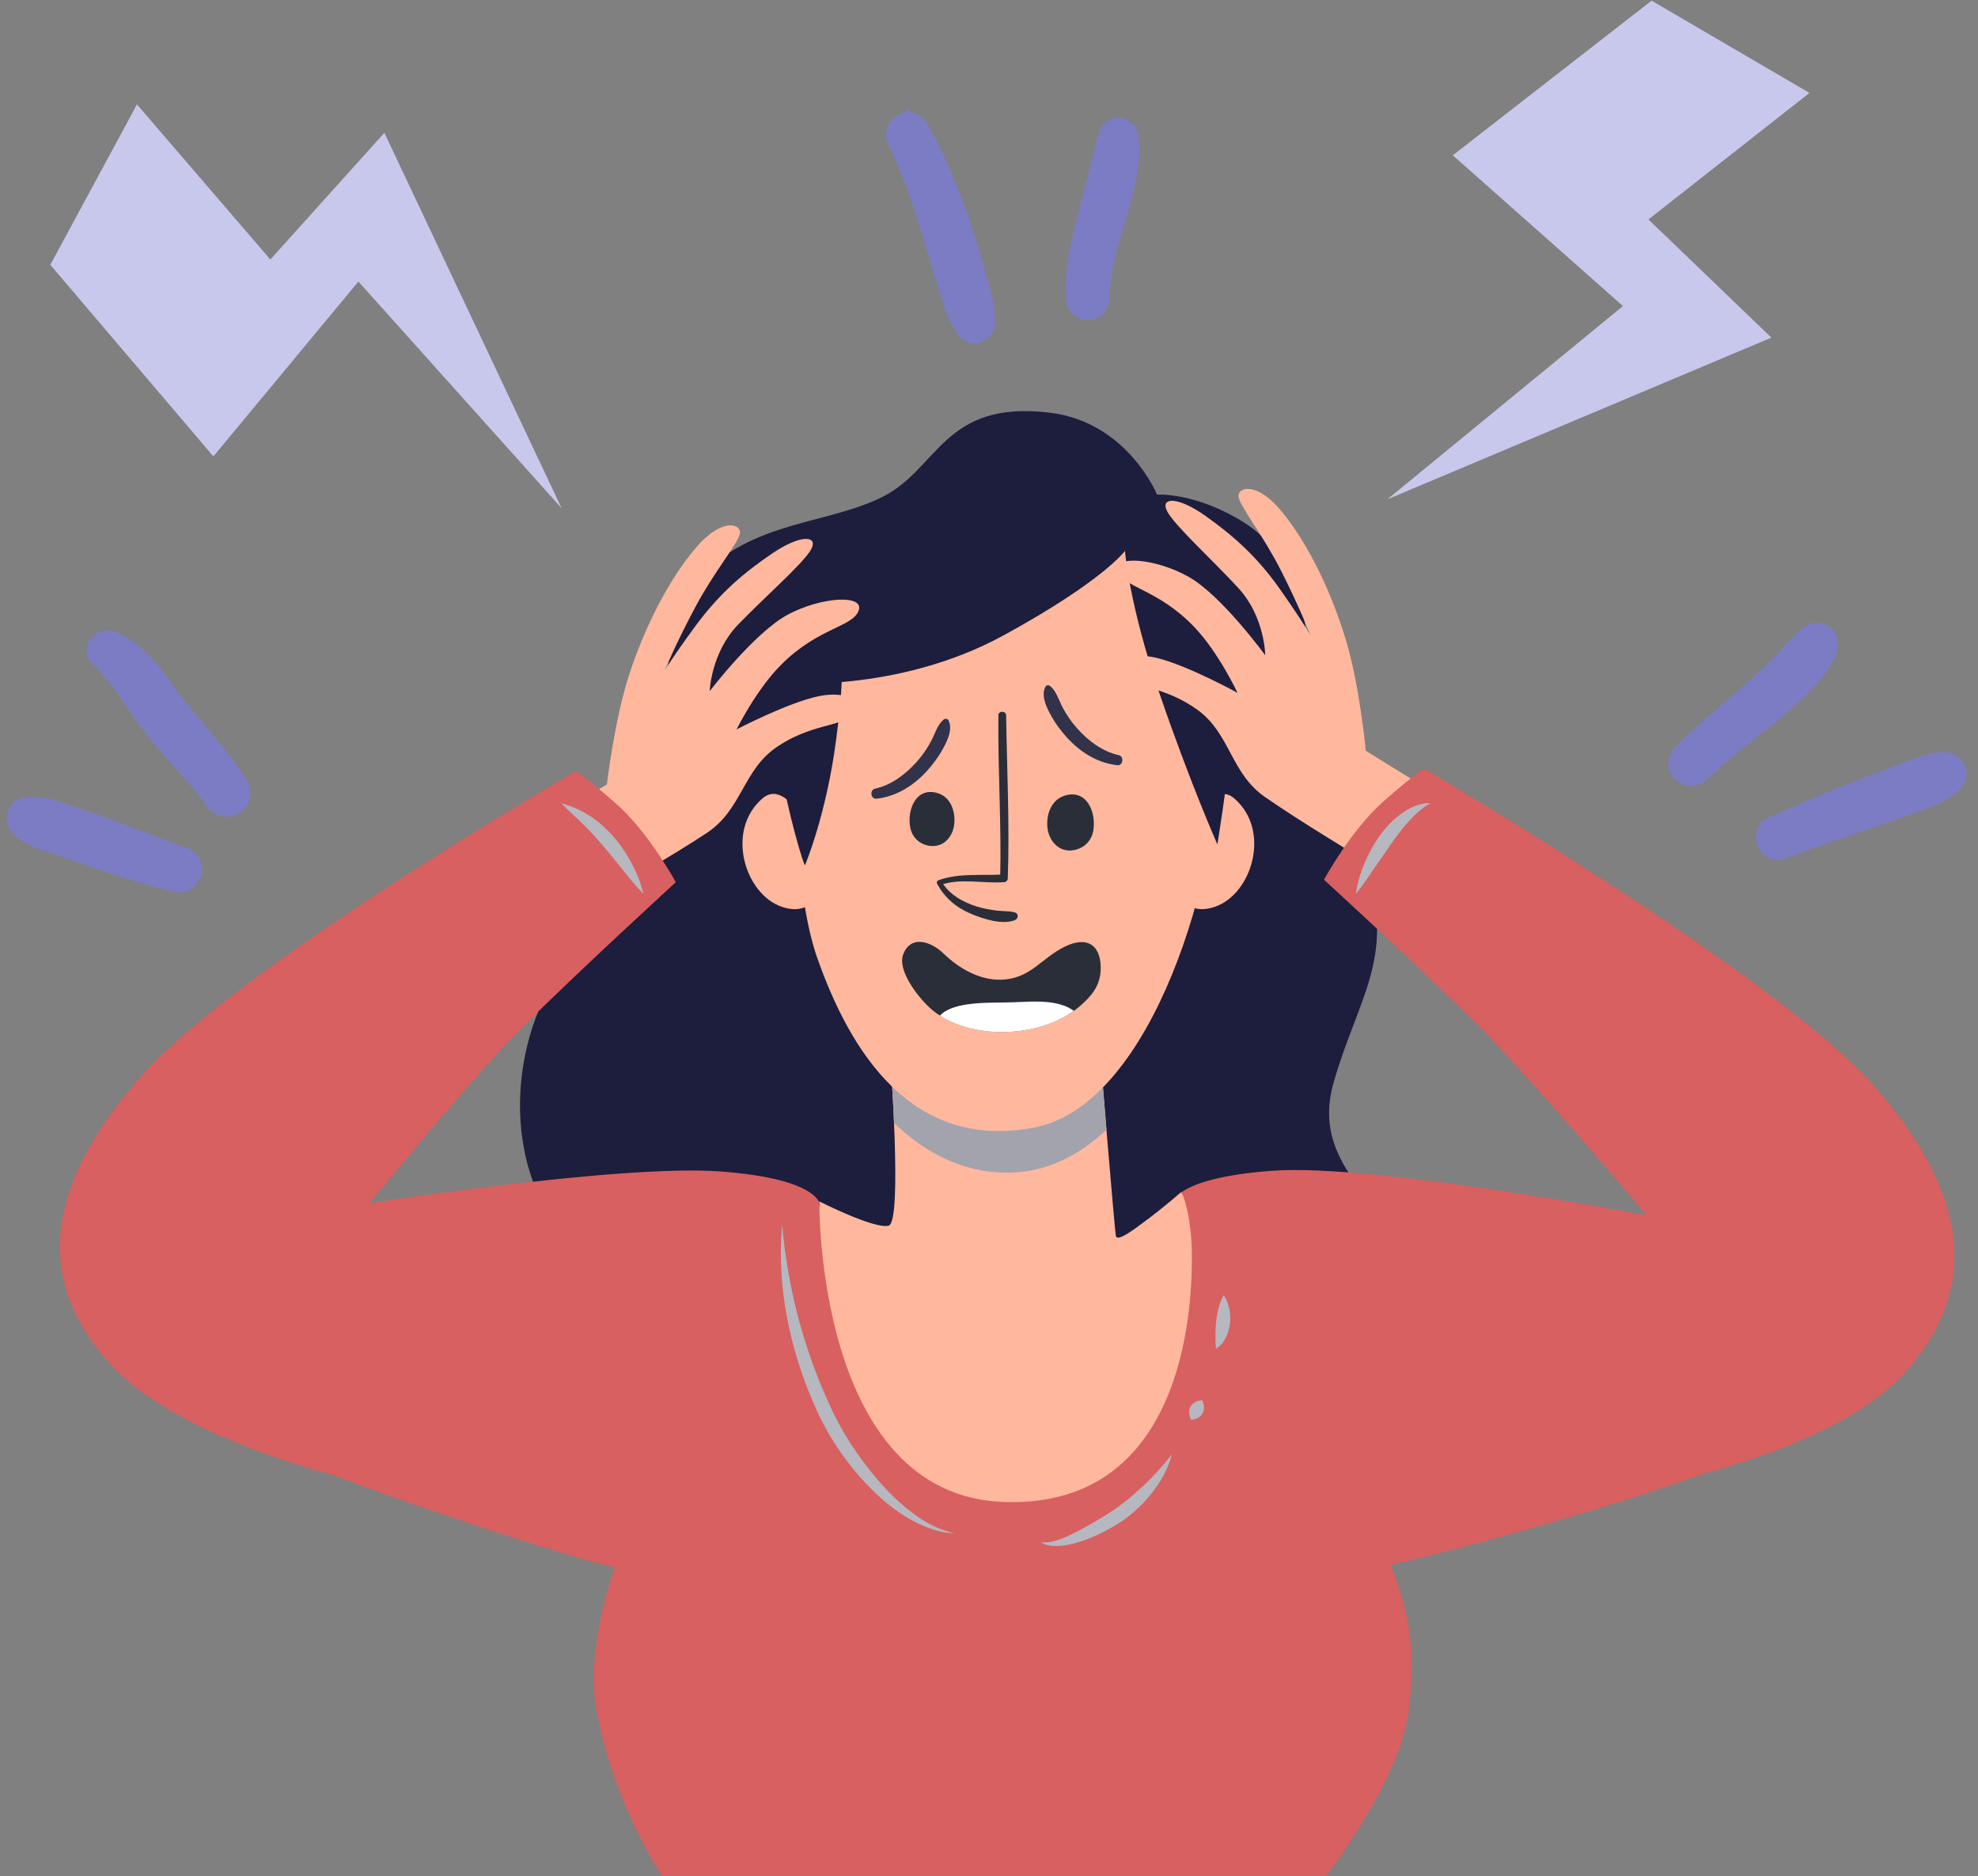 <svg xmlns="http://www.w3.org/2000/svg" width="97" height="92" viewBox="0 0 97 92" fill="none"><rect x="0" y="0" width="97" height="92" fill="#808080" stroke="none"/><path d="M56.739 24.25C56.739 24.25 55.292 20.714 51.513 20.242C46.259 19.588 46.035 22.997 43.265 24.372C40.494 25.747 36.97 25.497 34.2 28.38C31.429 31.257 33.57 37.52 33.319 39.648C33.068 41.777 28.471 45.031 26.582 49.166C24.692 53.296 24.806 59.935 30.799 63.312C36.687 66.629 46.003 70.387 54.817 68.695C63.617 67.006 67.693 63.811 67.817 61.183C67.94 58.556 64.261 57.112 65.393 53.109C66.525 49.102 68.415 47.005 67.064 42.78C65.868 39.045 63.54 37.647 64.042 34.143C64.544 30.64 63.412 27.131 61.02 25.629C58.629 24.127 56.739 24.254 56.739 24.254V24.25Z" fill="#1D1D3D"></path><path d="M57.465 59.1C57.465 59.1 57.369 57.784 62.376 57.412C67.383 57.035 81.168 59.668 81.168 59.668C81.168 59.668 89.383 60.044 90.799 62.295C92.213 64.551 89.475 69.62 85.417 71.499C81.355 73.378 67.661 77.132 66.717 76.945C65.772 76.759 61.426 66.335 60.769 63.798C60.112 61.261 57.465 59.105 57.465 59.105V59.1Z" fill="#D86060"></path><path d="M34.136 59.382C34.136 59.382 32.812 68.926 32.059 71.558C31.301 74.186 28.407 79.573 29.288 84.08C30.169 88.587 32.438 91.968 32.438 91.968H65.05C65.05 91.968 68.661 87.307 69.081 83.894C69.551 80.045 68.894 77.98 66.908 73.846C65.055 69.988 63.54 66.43 63.667 64.301C63.795 62.173 60.536 57.884 60.536 57.884L49.299 63.611L40.279 59.01L34.14 59.386L34.136 59.382Z" fill="#D86060"></path><path d="M43.643 51.653C43.643 51.653 44.273 59.917 43.58 60.103C42.886 60.289 40.179 58.914 40.179 58.914C40.179 58.914 39.992 73.342 49.244 73.655C58.501 73.968 58.441 63.149 58.45 61.637C58.464 59.84 57.998 58.324 57.884 58.492C57.884 58.492 57.081 59.196 56.136 59.899C55.561 60.326 54.781 60.916 54.721 60.602C54.657 60.289 53.964 51.839 53.964 51.839L43.639 51.653H43.643Z" fill="#FFB89D"></path><g style="mix-blend-mode:multiply"><path d="M54.264 55.397C54.105 53.513 53.968 51.839 53.968 51.839L43.643 51.653C43.643 51.653 43.766 53.255 43.844 55.066C45.131 56.318 47.039 57.553 49.531 57.503C51.485 57.466 53.064 56.527 54.264 55.397Z" fill="#A3A3AE"></path></g><path d="M40.416 42.217C40.416 42.217 38.814 37.933 37.395 39.149C35.569 40.715 36.514 43.842 38.339 44.468C40.165 45.095 40.48 42.966 40.48 42.966L40.416 42.213V42.217Z" fill="#FFB89D"></path><path d="M57.501 42.217C57.501 42.217 59.103 37.933 60.523 39.149C62.348 40.715 61.404 43.842 59.578 44.468C57.752 45.095 57.437 42.966 57.437 42.966L57.501 42.213V42.217Z" fill="#FFB89D"></path><path d="M38.923 30.508C38.923 30.508 38.421 42.213 40.055 46.91C41.694 51.603 44.716 56.427 50.695 55.297C56.674 54.172 59.824 42.276 59.696 37.456C59.568 32.636 57.113 25.752 55.857 24.685C54.602 23.619 40.434 25.311 38.923 30.508Z" fill="#FFB89D"></path><g style="mix-blend-mode:multiply"><path d="M48.961 35.078C48.929 37.742 49.116 40.406 49.048 43.066C49.111 43.002 49.175 42.939 49.235 42.88C48.167 42.952 47.062 42.794 46.031 43.161C45.953 43.188 45.916 43.266 45.958 43.343C46.336 44.037 46.893 44.505 47.623 44.813C48.208 45.058 49.139 45.367 49.769 45.122C49.942 45.054 49.97 44.804 49.769 44.745C49.481 44.663 49.175 44.691 48.879 44.654C48.555 44.614 48.231 44.554 47.92 44.459C47.236 44.25 46.533 43.86 46.172 43.225C46.149 43.284 46.122 43.343 46.099 43.406C47.071 43.043 48.217 43.334 49.235 43.261C49.34 43.252 49.422 43.179 49.422 43.075C49.513 40.406 49.381 37.751 49.34 35.087C49.34 34.842 48.956 34.842 48.956 35.087L48.961 35.078Z" fill="#2A2E39"></path></g><path d="M42.982 39.167C43.949 39.063 44.789 38.532 45.437 37.828C45.761 37.474 46.049 37.08 46.277 36.653C46.483 36.267 46.724 35.745 46.51 35.319C46.464 35.228 46.341 35.233 46.273 35.287C45.971 35.537 45.857 35.968 45.679 36.308C45.483 36.685 45.241 37.039 44.958 37.356C44.415 37.96 43.721 38.5 42.913 38.673C42.639 38.732 42.694 39.199 42.982 39.167Z" fill="#32324A"></path><path d="M46.66 39.499C46.528 39.222 46.309 38.995 45.989 38.895C44.921 38.564 44.478 39.712 44.634 40.561C44.73 41.092 45.145 41.455 45.684 41.486C46.291 41.523 46.706 41.033 46.788 40.474C46.834 40.152 46.797 39.798 46.656 39.499H46.66ZM46.327 40.719C46.309 40.76 46.327 40.729 46.327 40.719V40.719Z" fill="#2A2E39"></path><path d="M54.863 37.03C54.055 36.853 53.356 36.317 52.818 35.714C52.535 35.396 52.293 35.042 52.096 34.665C51.923 34.325 51.804 33.898 51.503 33.644C51.435 33.585 51.316 33.581 51.266 33.676C51.051 34.102 51.293 34.624 51.499 35.01C51.727 35.437 52.014 35.832 52.339 36.186C52.987 36.889 53.827 37.42 54.794 37.524C55.077 37.556 55.136 37.089 54.863 37.03Z" fill="#32324A"></path><path d="M51.375 40.656C51.462 41.232 51.896 41.745 52.521 41.704C53.078 41.668 53.512 41.296 53.612 40.742C53.772 39.862 53.311 38.673 52.206 39.018C51.877 39.122 51.649 39.353 51.512 39.644C51.366 39.953 51.325 40.32 51.375 40.656ZM52.635 39.272C52.608 39.263 52.626 39.267 52.635 39.272V39.272ZM52.8 41.282C52.772 41.296 52.786 41.287 52.8 41.282V41.282ZM51.859 40.91C51.859 40.924 51.877 40.951 51.859 40.91V40.91Z" fill="#2A2E39"></path><path d="M40.58 29.264C40.507 29.115 40.32 29.133 40.211 29.219C38.672 30.422 38.49 32.854 38.371 34.638C38.298 35.736 38.234 36.848 38.358 37.942C38.526 39.431 39.48 42.753 39.489 42.403C39.489 42.39 40.521 39.953 40.996 36.322C41.288 34.107 41.617 31.334 40.58 29.26V29.264Z" fill="#1D1D3D"></path><path d="M38.294 33.485C38.294 33.485 43.972 34.03 49.248 31.139C54.16 28.448 55.168 27.009 55.168 27.009C55.168 27.009 55.355 29.605 56.866 34.021C58.377 38.432 59.701 41.409 59.701 41.409C59.701 41.409 61.431 30.671 60.678 28.797C59.92 26.918 53.785 22.225 52.649 22.225C51.512 22.225 35.021 26.074 38.294 33.494V33.485Z" fill="#1D1D3D"></path><path d="M30.014 43.656C30.014 43.656 32.972 41.968 34.674 40.837C36.377 39.707 36.436 37.77 38.075 36.644C39.713 35.518 41.16 35.641 41.79 35.078C42.42 34.515 41.662 33.826 40.151 34.139C38.641 34.452 36.121 35.768 36.121 35.768C36.121 35.768 37.093 33.798 38.326 32.578C40.151 30.762 41.79 30.762 42.105 29.95C42.42 29.137 40.279 29.26 38.641 30.136C37.002 31.012 34.802 33.894 34.802 33.894C34.802 33.894 34.866 32.015 36.185 30.64C37.509 29.265 39.394 27.635 39.773 26.945C40.151 26.256 39.27 26.192 37.883 27.131C36.495 28.071 35.299 29.074 34.104 30.699C32.908 32.328 32.593 32.891 32.593 32.891C32.593 32.891 33.159 31.515 34.136 29.7C35.035 28.03 36.148 26.696 36.276 26.197C36.404 25.697 35.427 25.32 34.104 26.886C32.78 28.452 31.648 30.703 30.895 32.959C30.137 35.214 29.763 38.468 29.763 38.468L26.677 40.284C26.677 40.284 29.197 43.728 30.014 43.665V43.656Z" fill="#FFB89D"></path><path d="M53.972 47.641C54.05 46.438 53.397 45.834 52.201 46.429C51.101 46.978 50.586 47.89 49.326 48.026C48.148 48.158 47.025 47.509 46.222 46.71C46.245 46.733 46.268 46.756 46.291 46.778C45.697 46.188 44.684 45.807 44.296 46.792C43.999 47.545 44.935 48.798 45.565 49.392C47.313 51.035 50.996 51.004 52.932 49.361C53.502 48.875 53.927 48.371 53.972 47.632V47.641Z" fill="#2A2E39"></path><path d="M52.275 49.352C51.498 49.034 50.567 49.116 49.75 49.147C48.97 49.179 48.189 49.138 47.413 49.256C46.948 49.329 46.4 49.465 46.094 49.806C47.883 50.958 50.859 50.867 52.658 49.574C52.539 49.483 52.416 49.411 52.275 49.352Z" fill="white"></path><path d="M40.22 59.132C40.22 59.132 40.316 57.816 35.309 57.444C30.302 57.072 17.229 59.132 17.229 59.132C17.229 59.132 9.013 59.509 7.598 61.76C6.183 64.015 8.922 69.085 12.98 70.964C17.042 72.843 30.019 77.163 30.963 76.973C31.908 76.787 36.254 66.362 36.911 63.825C37.573 61.288 40.215 59.132 40.215 59.132H40.22Z" fill="#D86060"></path><path d="M66.616 41.999C66.616 41.999 63.695 40.243 62.024 39.077C60.349 37.91 60.331 35.968 58.72 34.806C57.108 33.644 55.657 33.735 55.041 33.158C54.425 32.582 55.196 31.91 56.698 32.255C58.199 32.605 60.687 33.975 60.687 33.975C60.687 33.975 59.76 31.988 58.555 30.735C56.771 28.879 55.136 28.842 54.84 28.021C54.543 27.2 56.679 27.372 58.295 28.289C59.911 29.201 62.047 32.133 62.047 32.133C62.047 32.133 62.029 30.254 60.737 28.847C59.445 27.44 57.597 25.77 57.236 25.071C56.876 24.372 57.757 24.331 59.121 25.302C60.486 26.274 61.659 27.299 62.814 28.956C63.973 30.612 64.275 31.18 64.275 31.18C64.275 31.18 63.74 29.791 62.805 27.953C61.947 26.265 60.86 24.903 60.746 24.399C60.632 23.895 61.618 23.541 62.901 25.139C64.188 26.732 65.27 29.01 65.972 31.284C66.675 33.553 66.977 36.816 66.977 36.816L70.021 38.7C70.021 38.7 67.424 42.086 66.607 42.004L66.616 41.999Z" fill="#FFB89D"></path><path d="M17.329 59.976C17.329 59.976 22.944 53.028 25.682 50.305C28.421 47.582 33.141 43.261 33.141 43.261C33.141 43.261 31.817 40.819 30.215 39.412C28.608 38.005 28.234 37.815 28.234 37.815C28.234 37.815 11.665 47.391 6.945 52.746C2.226 58.097 1.655 62.699 5.339 66.829C9.022 70.959 18.717 72.933 18.717 72.933L17.334 59.976H17.329Z" fill="#D86060"></path><path d="M81.451 60.416C81.451 60.416 75.124 52.905 72.385 50.182C69.647 47.459 64.927 43.139 64.927 43.139C64.927 43.139 66.251 40.697 67.853 39.29C69.46 37.883 69.834 37.692 69.834 37.692C69.834 37.692 87.115 47.831 91.839 53.187C96.559 58.538 97.129 63.139 93.446 67.269C89.762 71.4 80.319 72.997 80.319 72.997L81.451 60.416Z" fill="#D86060"></path><g style="mix-blend-mode:multiply"><path d="M27.526 39.385C28.033 39.53 28.512 39.739 28.955 40.03C29.398 40.32 29.79 40.683 30.133 41.083C30.475 41.482 30.762 41.918 31 42.381C31.242 42.839 31.433 43.32 31.552 43.833C31.178 43.456 30.867 43.061 30.553 42.671C30.238 42.281 29.932 41.895 29.612 41.523C29.297 41.151 28.969 40.792 28.622 40.443C28.275 40.098 27.887 39.771 27.526 39.385Z" fill="#B7B7C0"></path></g><g style="mix-blend-mode:multiply"><path d="M38.353 60.04C38.622 63.117 39.394 66.085 40.663 68.849C41.27 70.224 42.119 71.495 43.105 72.638C43.602 73.206 44.145 73.741 44.752 74.191C45.35 74.654 46.035 75.012 46.793 75.189C46.008 75.166 45.255 74.853 44.565 74.468C43.885 74.064 43.269 73.56 42.712 73.002C41.603 71.885 40.69 70.569 40.037 69.13C39.398 67.705 38.901 66.212 38.609 64.678C38.307 63.149 38.221 61.578 38.353 60.04Z" fill="#B7B7C0"></path></g><g style="mix-blend-mode:multiply"><path d="M51.042 75.629C51.389 75.67 51.704 75.584 52.01 75.471C52.316 75.357 52.612 75.212 52.904 75.062C53.484 74.749 54.068 74.413 54.607 74.05C55.141 73.696 55.638 73.26 56.122 72.811C56.597 72.353 57.049 71.867 57.464 71.313C57.309 71.99 56.948 72.611 56.524 73.165C56.095 73.719 55.584 74.209 54.995 74.613C54.401 74.994 53.79 75.316 53.123 75.548C52.79 75.666 52.448 75.752 52.092 75.797C51.74 75.829 51.348 75.825 51.047 75.634L51.042 75.629Z" fill="#B7B7C0"></path></g><g style="mix-blend-mode:multiply"><path d="M58.409 69.62C58.336 69.471 58.318 69.357 58.313 69.257C58.313 69.153 58.332 69.062 58.377 68.981C58.423 68.899 58.492 68.822 58.587 68.767C58.683 68.708 58.802 68.663 58.971 68.681C59.026 68.84 59.044 68.949 59.039 69.044C59.039 69.144 59.016 69.225 58.975 69.307C58.93 69.384 58.87 69.457 58.775 69.511C58.683 69.57 58.574 69.616 58.405 69.62H58.409Z" fill="#B7B7C0"></path></g><g style="mix-blend-mode:multiply"><path d="M59.632 66.144C59.605 65.881 59.6 65.667 59.605 65.45C59.605 65.236 59.614 65.028 59.637 64.819C59.66 64.61 59.692 64.397 59.751 64.179C59.806 63.961 59.874 63.743 60.011 63.512C60.162 63.73 60.239 63.956 60.285 64.188C60.335 64.419 60.344 64.655 60.317 64.887C60.29 65.123 60.23 65.359 60.121 65.577C60.016 65.794 59.861 66.003 59.632 66.139V66.144Z" fill="#B7B7C0"></path></g><g style="mix-blend-mode:multiply"><path d="M66.497 43.828C66.556 43.32 66.707 42.834 66.899 42.367C67.086 41.9 67.332 41.45 67.624 41.033C67.921 40.615 68.273 40.225 68.697 39.916C69.112 39.608 69.628 39.367 70.149 39.381C69.706 39.639 69.368 39.962 69.053 40.311C68.743 40.665 68.46 41.037 68.186 41.428L67.369 42.617C67.095 43.02 66.821 43.429 66.497 43.828Z" fill="#B7B7C0"></path></g><path d="M2.467 12.985L10.464 22.38L17.576 13.806L27.54 24.921L18.849 6.513L13.258 12.726L6.717 5.12L2.467 12.985Z" fill="#C8C8ED"></path><path d="M80.994 0.032L71.244 7.616L79.588 15.009L68.036 24.485L86.868 16.557L80.839 10.761L88.735 4.557L80.994 0.032Z" fill="#C8C8ED"></path><path d="M44.291 6.717C45.026 8.251 45.565 9.867 46.067 11.492C46.304 12.259 46.523 13.03 46.765 13.797C46.994 14.514 47.19 15.381 47.674 15.971C47.783 16.103 47.966 15.98 47.98 15.844C48.048 15.055 47.706 14.169 47.5 13.416C47.281 12.613 47.035 11.819 46.765 11.034C46.231 9.45 45.583 7.906 44.757 6.45C44.584 6.146 44.141 6.413 44.287 6.722L44.291 6.717Z" fill="#7C7CC5"></path><path d="M44.612 5.513C44.658 5.516 44.704 5.52 44.751 5.53C45.062 5.593 45.312 5.789 45.462 6.052L45.463 6.054C46.319 7.564 46.987 9.155 47.533 10.773L47.734 11.375C47.932 11.979 48.115 12.589 48.283 13.205C48.362 13.498 48.53 14.022 48.63 14.424C48.74 14.869 48.833 15.388 48.787 15.914L48.786 15.925C48.749 16.298 48.507 16.585 48.233 16.726C48.082 16.803 47.877 16.858 47.645 16.823C47.4 16.787 47.194 16.66 47.049 16.485L47.045 16.481C46.719 16.083 46.511 15.621 46.36 15.206C46.217 14.81 46.089 14.347 45.992 14.041L45.991 14.039C45.755 13.289 45.516 12.452 45.292 11.729H45.291C44.848 10.296 44.386 8.902 43.794 7.575L43.553 7.066C43.268 6.464 43.588 5.899 43.987 5.663C44.089 5.603 44.209 5.555 44.339 5.53L44.53 5.34L44.612 5.513Z" fill="#7C7CC5"></path><path d="M53.589 14.655C53.616 13.298 54.004 11.968 54.383 10.67C54.744 9.436 55.182 8.065 55.031 6.767C55.008 6.577 54.73 6.504 54.675 6.717C54.328 8.038 53.995 9.368 53.648 10.688C53.306 11.991 53.009 13.298 53.092 14.655C53.11 14.973 53.584 14.977 53.589 14.655Z" fill="#7C7CC5"></path><path d="M54.337 5.916C54.568 5.779 54.818 5.76 55.02 5.799C55.378 5.868 55.732 6.149 55.822 6.583L55.837 6.672V6.675L55.862 6.956C55.948 8.362 55.485 9.792 55.163 10.895C54.779 12.21 54.426 13.435 54.4 14.665L54.401 14.666C54.397 14.959 54.276 15.241 54.049 15.44C53.836 15.628 53.575 15.703 53.342 15.702C52.872 15.7 52.321 15.361 52.282 14.704L52.27 14.424C52.233 13.031 52.542 11.71 52.864 10.484C53.037 9.827 53.206 9.166 53.377 8.504C53.547 7.841 53.717 7.176 53.891 6.513V6.514C53.951 6.284 54.095 6.058 54.337 5.916Z" fill="#7C7CC5"></path><path d="M11.414 38.714C10.537 37.279 9.383 36.081 8.342 34.774C7.479 33.685 6.708 32.233 5.32 31.738C5.147 31.674 4.964 31.874 5.124 32.019C6.165 32.986 6.858 34.252 7.707 35.373C8.689 36.662 9.889 37.765 10.829 39.095C11.09 39.462 11.651 39.095 11.414 38.714Z" fill="#7C7CC5"></path><path d="M4.459 31.303C4.702 30.995 5.148 30.82 5.593 30.98L5.594 30.978C6.483 31.295 7.134 31.906 7.648 32.514C7.906 32.819 8.143 33.14 8.359 33.438C8.58 33.743 8.776 34.019 8.977 34.273C9.952 35.498 11.194 36.802 12.103 38.289L12.163 38.396C12.288 38.65 12.316 38.934 12.24 39.204C12.157 39.495 11.968 39.718 11.753 39.859C11.539 39.999 11.258 40.083 10.957 40.043C10.678 40.006 10.427 39.869 10.241 39.655L10.166 39.559C9.726 38.936 9.219 38.359 8.678 37.755C8.146 37.162 7.575 36.536 7.061 35.86L7.059 35.858C6.629 35.29 6.204 34.637 5.825 34.103C5.426 33.541 5.03 33.036 4.571 32.609L4.571 32.608C4.404 32.453 4.272 32.231 4.254 31.96C4.235 31.696 4.33 31.466 4.459 31.303Z" fill="#7C7CC5"></path><path d="M8.931 42.371C7.648 41.9 6.375 41.391 5.087 40.919C4.462 40.688 3.837 40.461 3.202 40.257C2.623 40.071 1.924 39.78 1.313 39.916C1.116 39.962 1.112 40.211 1.226 40.329C1.655 40.783 2.463 40.951 3.038 41.16C3.641 41.378 4.248 41.586 4.855 41.795C6.128 42.235 7.411 42.635 8.721 42.952C9.054 43.034 9.268 42.494 8.931 42.371Z" fill="#7C7CC5"></path><path d="M1.135 39.129C1.619 39.021 2.089 39.091 2.463 39.182C2.643 39.226 2.83 39.284 3.002 39.34L3.451 39.489L3.452 39.49C4.103 39.699 4.741 39.93 5.367 40.162H5.368C6.018 40.401 6.664 40.648 7.303 40.893C7.942 41.138 8.575 41.38 9.208 41.614C9.523 41.728 9.756 41.969 9.857 42.272C9.949 42.548 9.914 42.817 9.837 43.023C9.696 43.395 9.232 43.907 8.529 43.735V43.736C7.186 43.41 5.877 43.003 4.589 42.557V42.556C3.983 42.348 3.37 42.138 2.761 41.918H2.76C2.635 41.872 2.496 41.828 2.324 41.773C2.161 41.721 1.974 41.66 1.787 41.589C1.431 41.453 0.984 41.246 0.642 40.888C0.399 40.636 0.308 40.292 0.35 39.986C0.398 39.638 0.643 39.243 1.129 39.13L1.135 39.129Z" fill="#7C7CC5"></path><path d="M83.144 37.656C84.198 36.608 85.413 35.736 86.554 34.788C87.12 34.316 87.686 33.839 88.192 33.304C88.626 32.841 89.247 32.219 89.32 31.561C89.338 31.388 89.119 31.298 88.987 31.37C88.708 31.525 88.493 31.815 88.279 32.047C88.046 32.305 87.804 32.559 87.562 32.809C87.047 33.335 86.504 33.835 85.947 34.32C84.851 35.269 83.719 36.181 82.715 37.229C82.446 37.511 82.866 37.928 83.144 37.656Z" fill="#7C7CC5"></path><path d="M88.594 30.664C88.939 30.475 89.316 30.522 89.579 30.656C89.865 30.802 90.179 31.146 90.126 31.645L90.125 31.649C90.066 32.186 89.794 32.645 89.544 32.983C89.29 33.326 88.986 33.639 88.785 33.853L88.783 33.857C88.239 34.432 87.637 34.937 87.074 35.406L87.074 35.407C85.872 36.406 84.739 37.21 83.717 38.226L83.712 38.231C83.483 38.455 83.179 38.57 82.864 38.548C82.57 38.527 82.322 38.391 82.15 38.22C81.978 38.049 81.843 37.805 81.82 37.516C81.796 37.207 81.906 36.904 82.127 36.673C83.165 35.589 84.346 34.637 85.411 33.714L85.817 33.355C86.219 32.994 86.609 32.626 86.981 32.246C87.219 32.001 87.452 31.756 87.674 31.509L87.678 31.504L87.682 31.5C87.726 31.452 87.772 31.401 87.83 31.334C87.885 31.272 87.95 31.198 88.02 31.125C88.157 30.981 88.347 30.802 88.591 30.666L88.594 30.664Z" fill="#7C7CC5"></path><path d="M87.284 41.346C88.69 40.788 90.132 40.32 91.565 39.834C92.254 39.599 92.944 39.353 93.628 39.104C94.263 38.872 95.103 38.623 95.564 38.11C95.705 37.956 95.605 37.715 95.395 37.706C94.687 37.665 93.893 38.065 93.245 38.31C92.56 38.568 91.876 38.818 91.195 39.086C89.803 39.63 88.425 40.202 87.065 40.828C86.777 40.965 86.983 41.468 87.284 41.346Z" fill="#7C7CC5"></path><path d="M95.441 36.901L95.441 36.902C96.331 36.949 96.765 37.997 96.163 38.654L96.162 38.653C95.821 39.03 95.378 39.275 94.994 39.447C94.803 39.533 94.601 39.611 94.413 39.68L93.907 39.861C93.219 40.112 92.524 40.359 91.829 40.597L91.827 40.598C90.379 41.089 88.965 41.546 87.585 42.094L87.584 42.094C87.275 42.217 86.948 42.187 86.683 42.038C86.439 41.901 86.285 41.689 86.203 41.492C86.057 41.14 86.034 40.423 86.716 40.1L86.724 40.096C88.102 39.462 89.495 38.884 90.897 38.336L91.932 37.939C92.277 37.81 92.62 37.683 92.956 37.556C93.204 37.462 93.665 37.264 94.035 37.138C94.436 37.001 94.93 36.871 95.441 36.901Z" fill="#7C7CC5"></path></svg>
